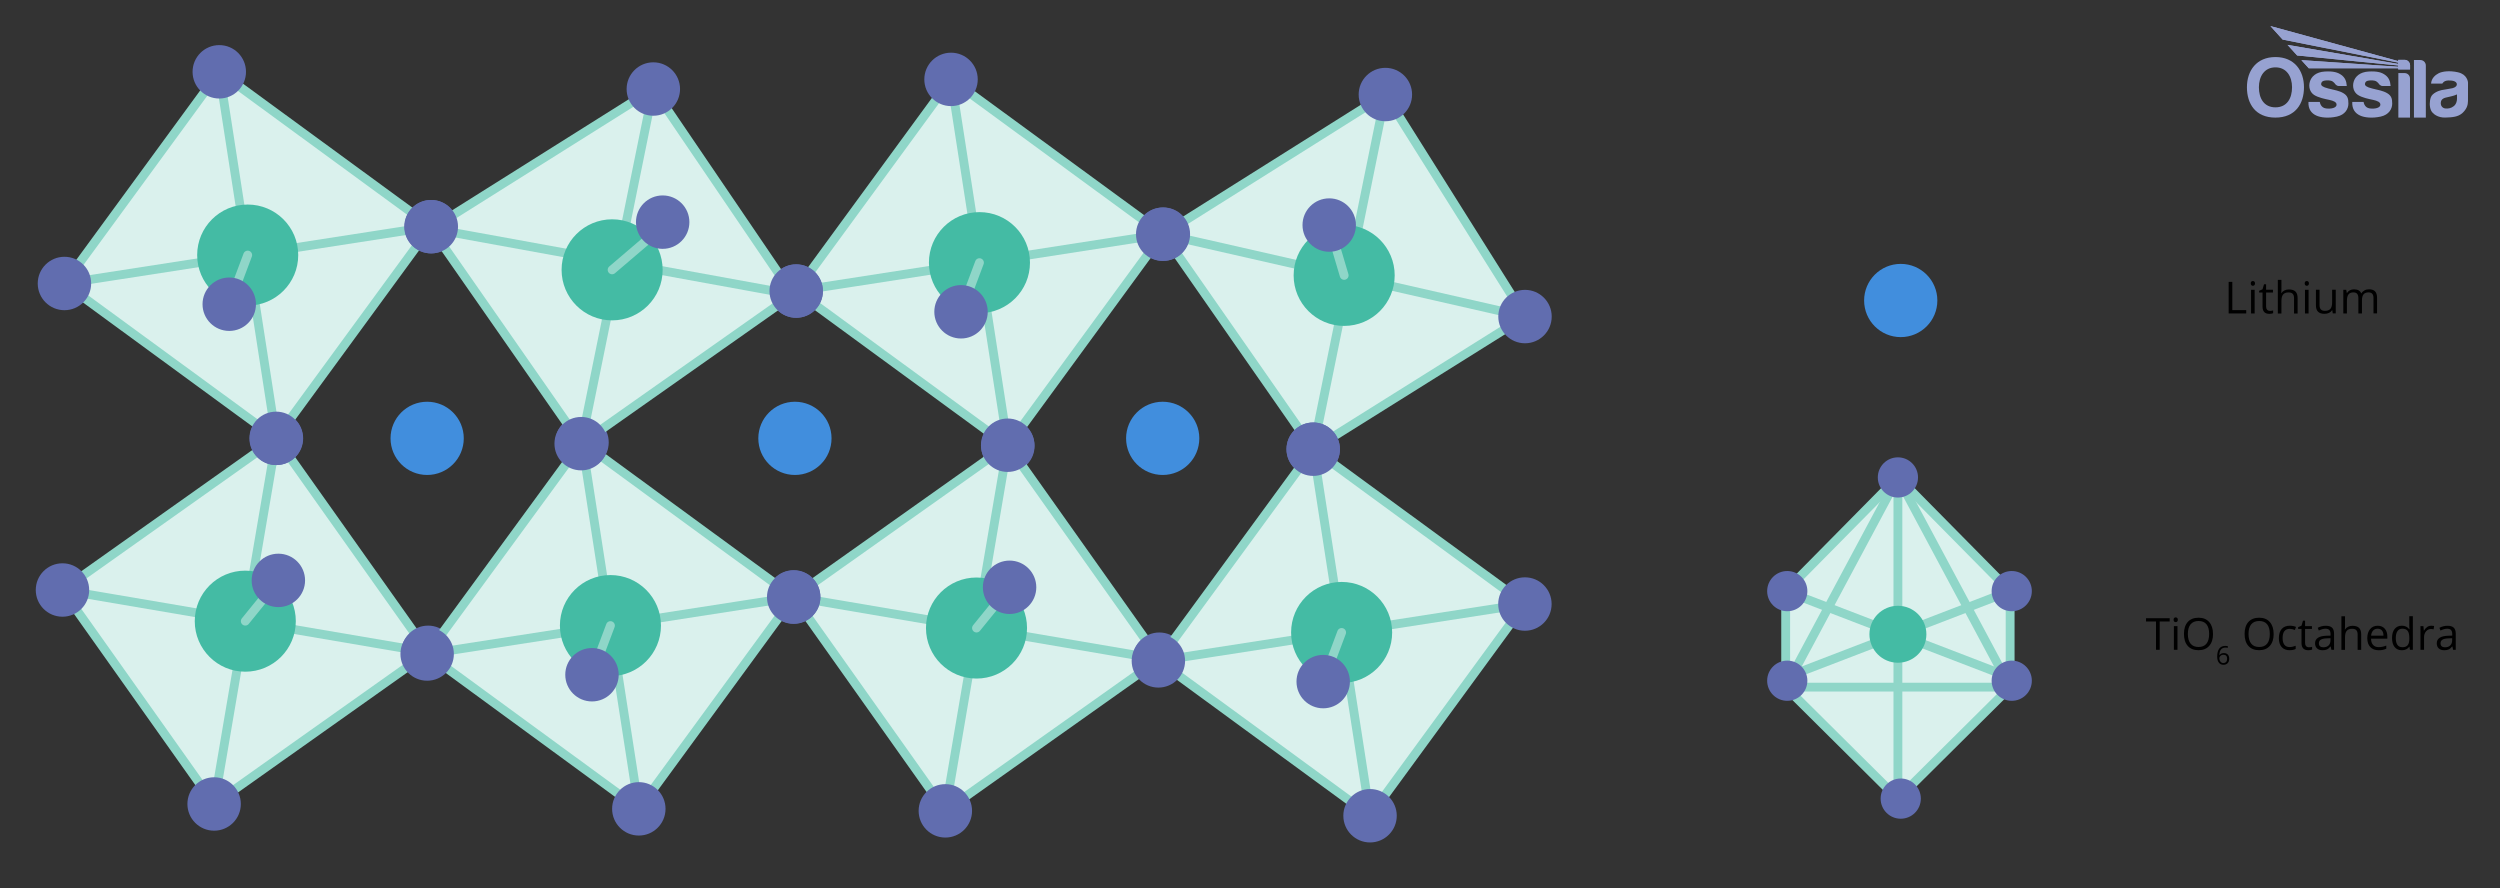 <svg viewBox="0 0 848 301.33" xmlns:xlink="http://www.w3.org/1999/xlink" height="301.33" width="848" xmlns="http://www.w3.org/2000/svg" data-name="Layer 1" id="Layer_1">
  <rect x="0" y="0" width="848" height="301.33" fill="#333333" stroke="none"/>
  <defs>
    <style>
      .cls-1 {
        fill: #418edd;
      }

      .cls-2, .cls-3 {
        fill: none;
      }

      .cls-4 {
        fill: #616daf;
      }

      .cls-5 {
        clip-path: url(#clippath-1);
      }

      .cls-6 {
        fill: #44bba4;
      }

      .cls-3 {
        stroke-linecap: round;
        stroke-linejoin: round;
      }

      .cls-3, .cls-7 {
        stroke: #8fd6c8;
        stroke-width: 3px;
      }

      .cls-8 {
        clip-path: url(#clippath-3);
      }

      .cls-9, .cls-7 {
        fill: #daf1ed;
      }

      .cls-10 {
        clip-path: url(#clippath-2);
      }

      .cls-11 {
        fill: #97a2d1;
      }

      .cls-7 {
        stroke-miterlimit: 10;
      }

      .cls-12 {
        clip-path: url(#clippath);
      }
    </style>
    <clipPath id="clippath">
      <rect height="31.07" width="75" y="8.83" x="762.16" class="cls-2"></rect>
    </clipPath>
    <clipPath id="clippath-1">
      <rect height="31.07" width="75" y="8.83" x="762.16" class="cls-2"></rect>
    </clipPath>
    <clipPath id="clippath-2">
      <path d="M770.12,8.83l4.15,4.59,39.2,7.81v.45l-37.54-6.46,3.27,3.6,34.27,3.38v.44c-10.98-.76-21.86-1.49-32.84-2.25l2.51,2.76c10.14,0,20.19,0,30.33,0v.38h4.03v-1.34c0-1.04-.84-1.89-1.85-1.89h-2.18v.42l-43.34-11.88Z" class="cls-2"></path>
    </clipPath>
    <clipPath id="clippath-3">
      <rect height="31.07" width="75" y="8.83" x="762.16" class="cls-2"></rect>
    </clipPath>
  </defs>
  <g>
    <polygon points="681.84 200.51 681.84 233.08 643.77 270.89 605.7 233.08 605.7 200.51 643.77 161.95 681.84 200.51" class="cls-9"></polygon>
    <polygon points="681.84 200.51 681.84 233.08 643.77 270.89 605.7 233.08 605.7 200.51 643.77 161.95 681.84 200.51" class="cls-3"></polygon>
    <polygon points="681.84 233.08 605.7 233.08 643.77 161.95 681.84 233.08" class="cls-3"></polygon>
    <line y2="161.95" x2="643.77" y1="270.89" x1="643.77" class="cls-3"></line>
    <line y2="229.77" x2="681.84" y1="200.51" x1="605.7" class="cls-3"></line>
    <line y2="229.77" x2="605.7" y1="200.51" x1="681.84" class="cls-3"></line>
    <circle r="6.82" cy="230.9" cx="606.24" class="cls-4"></circle>
    <circle r="6.82" cy="230.9" cx="682.38" class="cls-4"></circle>
    <circle r="6.82" cy="200.51" cx="606.24" class="cls-4"></circle>
    <circle r="6.82" cy="200.51" cx="682.38" class="cls-4"></circle>
    <circle r="6.82" cy="270.89" cx="644.73" class="cls-4"></circle>
    <circle r="6.82" cy="161.95" cx="643.77" class="cls-4"></circle>
    <circle r="9.66" cy="215.14" cx="643.77" class="cls-6"></circle>
  </g>
  <circle r="12.42" cy="101.93" cx="644.73" class="cls-1"></circle>
  <g>
    <path d="M755.96,106.32v-10.71h1.24v9.58h4.72v1.13h-5.97Z"></path>
    <path d="M763.46,96.12c0-.28.07-.48.21-.61.14-.13.31-.19.51-.19s.36.07.51.2c.14.13.21.33.21.61s-.07.48-.21.61c-.14.13-.31.2-.51.2-.21,0-.38-.07-.51-.2s-.21-.34-.21-.61ZM764.78,106.32h-1.22v-8.03h1.22v8.03Z"></path>
    <path d="M769.95,105.46c.21,0,.42-.02.62-.05s.36-.06.48-.1v.93c-.13.06-.33.12-.58.16-.26.04-.49.06-.69.06-1.55,0-2.33-.82-2.33-2.45v-4.78h-1.15v-.59l1.15-.51.51-1.71h.7v1.86h2.33v.94h-2.33v4.72c0,.48.11.85.34,1.11.23.26.54.39.94.39Z"></path>
    <path d="M778.14,106.32v-5.19c0-.65-.15-1.14-.45-1.46-.3-.32-.76-.48-1.4-.48-.84,0-1.46.23-1.85.69-.39.46-.58,1.21-.58,2.26v4.2h-1.22v-11.4h1.22v3.45c0,.42-.02.76-.06,1.03h.07c.24-.39.58-.69,1.02-.91.44-.22.95-.33,1.51-.33.98,0,1.72.23,2.21.7.49.47.74,1.21.74,2.22v5.24h-1.22Z"></path>
    <path d="M781.75,96.12c0-.28.07-.48.21-.61.14-.13.31-.19.51-.19s.36.07.51.2c.14.13.21.33.21.61s-.07.48-.21.61c-.14.13-.31.2-.51.2-.21,0-.38-.07-.51-.2s-.21-.34-.21-.61ZM783.07,106.32h-1.22v-8.03h1.22v8.03Z"></path>
    <path d="M786.79,98.29v5.21c0,.65.15,1.14.45,1.46.3.32.76.48,1.4.48.84,0,1.45-.23,1.84-.69.39-.46.58-1.21.58-2.25v-4.22h1.22v8.03h-1l-.18-1.08h-.07c-.25.4-.59.7-1.04.91-.44.21-.95.31-1.51.31-.98,0-1.71-.23-2.19-.7-.49-.46-.73-1.21-.73-2.23v-5.25h1.23Z"></path>
    <path d="M805.09,106.32v-5.22c0-.64-.14-1.12-.41-1.44-.27-.32-.7-.48-1.28-.48-.76,0-1.32.22-1.68.65s-.54,1.1-.54,2.01v4.48h-1.22v-5.22c0-.64-.14-1.12-.41-1.44s-.7-.48-1.28-.48c-.76,0-1.32.23-1.67.69-.35.46-.53,1.2-.53,2.24v4.21h-1.22v-8.03h.99l.2,1.1h.06c.23-.39.55-.7.97-.92.42-.22.88-.33,1.4-.33,1.25,0,2.08.45,2.46,1.36h.06c.24-.42.59-.75,1.04-1s.97-.37,1.55-.37c.91,0,1.59.23,2.04.7.45.47.68,1.21.68,2.24v5.24h-1.21Z"></path>
  </g>
  <g>
    <path d="M732.56,220.41h-1.24v-9.6h-3.39v-1.11h8.03v1.11h-3.39v9.6Z"></path>
    <path d="M737.28,210.21c0-.28.07-.48.21-.61.14-.13.31-.19.51-.19s.36.07.51.2c.14.13.21.33.21.61s-.07.48-.21.61c-.14.13-.31.2-.51.2-.21,0-.38-.07-.51-.2-.14-.13-.21-.34-.21-.61ZM738.6,220.41h-1.22v-8.03h1.22v8.03Z"></path>
    <path d="M750.66,215.04c0,1.71-.43,3.06-1.3,4.04-.87.98-2.07,1.47-3.62,1.47s-2.79-.48-3.65-1.45c-.86-.96-1.29-2.33-1.29-4.08s.43-3.09,1.29-4.05c.86-.96,2.08-1.44,3.66-1.44s2.74.49,3.6,1.46c.86.98,1.3,2.33,1.3,4.04ZM742.12,215.04c0,1.45.31,2.55.93,3.3.62.75,1.51,1.12,2.69,1.12s2.08-.37,2.69-1.12.91-1.85.91-3.3-.3-2.53-.9-3.28c-.6-.74-1.5-1.12-2.68-1.12s-2.09.38-2.71,1.12c-.62.75-.93,1.84-.93,3.27Z"></path>
    <path d="M752.07,222.74c0-1.23.24-2.14.71-2.75.48-.61,1.18-.91,2.12-.91.32,0,.57.03.76.08v.61c-.22-.07-.47-.11-.75-.11-.67,0-1.18.21-1.53.62-.35.42-.55,1.07-.58,1.97h.05c.31-.49.81-.73,1.49-.73.56,0,1,.17,1.33.51.32.34.48.8.48,1.38,0,.65-.18,1.16-.53,1.53-.35.37-.83.56-1.44.56-.65,0-1.16-.24-1.54-.73s-.57-1.16-.57-2.03ZM754.17,224.89c.4,0,.72-.13.94-.38.22-.25.33-.62.33-1.1,0-.41-.1-.74-.31-.97-.21-.24-.52-.35-.93-.35-.26,0-.49.05-.7.16s-.38.25-.51.44c-.13.19-.19.38-.19.58,0,.29.06.57.17.82.11.25.28.45.48.6.21.15.45.22.71.22Z"></path>
    <path d="M771.23,215.04c0,1.71-.43,3.06-1.3,4.04-.87.98-2.07,1.47-3.62,1.47s-2.79-.48-3.65-1.45c-.86-.96-1.29-2.33-1.29-4.08s.43-3.09,1.29-4.05c.86-.96,2.08-1.44,3.66-1.44s2.74.49,3.6,1.46c.86.98,1.3,2.33,1.3,4.04ZM762.7,215.04c0,1.45.31,2.55.93,3.3.62.75,1.51,1.12,2.69,1.12s2.08-.37,2.69-1.12.91-1.85.91-3.3-.3-2.53-.9-3.28c-.6-.74-1.5-1.12-2.68-1.12s-2.09.38-2.71,1.12c-.62.75-.93,1.84-.93,3.27Z"></path>
    <path d="M776.65,220.56c-1.16,0-2.06-.36-2.7-1.07-.64-.71-.96-1.73-.96-3.04s.32-2.38.97-3.11c.65-.73,1.57-1.1,2.77-1.1.38,0,.77.04,1.16.12s.69.18.91.29l-.37,1.03c-.27-.11-.56-.2-.88-.27-.32-.07-.6-.11-.84-.11-1.63,0-2.45,1.04-2.45,3.12,0,.99.2,1.74.6,2.27.4.53.99.79,1.77.79.67,0,1.35-.14,2.06-.43v1.08c-.54.28-1.21.42-2.03.42Z"></path>
    <path d="M783.17,219.56c.21,0,.42-.02.62-.05.2-.03.36-.06.48-.1v.93c-.13.06-.33.12-.58.16-.26.04-.49.06-.69.06-1.55,0-2.33-.82-2.33-2.45v-4.78h-1.15v-.59l1.15-.51.51-1.71h.7v1.86h2.33v.95h-2.33v4.72c0,.48.11.85.34,1.11.23.26.54.39.94.39Z"></path>
    <path d="M790.81,220.41l-.24-1.14h-.06c-.4.5-.8.84-1.2,1.02-.4.18-.89.27-1.49.27-.8,0-1.42-.21-1.87-.62-.45-.41-.68-.99-.68-1.75,0-1.62,1.3-2.47,3.89-2.55l1.36-.04v-.5c0-.63-.13-1.09-.41-1.39-.27-.3-.7-.45-1.3-.45-.67,0-1.43.21-2.27.62l-.37-.93c.39-.21.83-.38,1.3-.51.47-.12.94-.18,1.42-.18.96,0,1.67.21,2.13.64.46.42.69,1.11.69,2.04v5.48h-.9ZM788.07,219.56c.76,0,1.35-.21,1.78-.62.43-.42.65-1,.65-1.74v-.72l-1.21.05c-.97.03-1.66.18-2.09.45-.43.27-.64.68-.64,1.24,0,.44.13.77.4,1,.27.23.64.34,1.12.34Z"></path>
    <path d="M799.71,220.41v-5.19c0-.65-.15-1.14-.45-1.46-.3-.32-.76-.48-1.4-.48-.84,0-1.46.23-1.85.69-.39.46-.58,1.21-.58,2.26v4.2h-1.22v-11.4h1.22v3.45c0,.42-.02.76-.06,1.03h.07c.24-.39.58-.69,1.02-.91.44-.22.95-.33,1.51-.33.98,0,1.72.23,2.21.7.49.47.74,1.21.74,2.22v5.24h-1.22Z"></path>
    <path d="M806.82,220.56c-1.19,0-2.12-.36-2.81-1.08-.69-.72-1.03-1.73-1.03-3.01s.32-2.32.96-3.08c.64-.76,1.49-1.14,2.57-1.14,1.01,0,1.8.33,2.39.99.59.66.88,1.54.88,2.62v.77h-5.53c.02.94.26,1.66.71,2.15.45.49,1.09.73,1.91.73.86,0,1.72-.18,2.56-.54v1.08c-.43.19-.84.32-1.22.4-.38.08-.85.12-1.39.12ZM806.49,213.26c-.64,0-1.16.21-1.54.63-.38.42-.61,1-.68,1.74h4.2c0-.77-.17-1.35-.51-1.76-.34-.41-.83-.61-1.46-.61Z"></path>
    <path d="M817.3,219.34h-.07c-.56.82-1.4,1.22-2.52,1.22-1.05,0-1.87-.36-2.45-1.08-.58-.72-.88-1.74-.88-3.06s.29-2.35.88-3.08,1.4-1.1,2.45-1.1,1.92.4,2.5,1.19h.1l-.05-.58-.03-.56v-3.27h1.21v11.4h-.99l-.16-1.08ZM814.87,219.54c.83,0,1.43-.23,1.81-.68.37-.45.56-1.18.56-2.19v-.26c0-1.14-.19-1.95-.57-2.43-.38-.49-.98-.73-1.81-.73-.71,0-1.26.28-1.64.83-.38.55-.57,1.34-.57,2.35s.19,1.8.56,2.32.93.78,1.66.78Z"></path>
    <path d="M824.69,212.24c.36,0,.68.03.96.09l-.17,1.13c-.33-.07-.62-.11-.88-.11-.65,0-1.21.26-1.67.79-.46.53-.69,1.18-.69,1.97v4.31h-1.22v-8.03h1l.14,1.49h.06c.3-.52.66-.92,1.08-1.21s.88-.42,1.38-.42Z"></path>
    <path d="M832.09,220.41l-.24-1.14h-.06c-.4.5-.8.84-1.2,1.02-.4.18-.89.27-1.49.27-.8,0-1.42-.21-1.87-.62-.45-.41-.68-.99-.68-1.75,0-1.62,1.3-2.47,3.89-2.55l1.36-.04v-.5c0-.63-.13-1.09-.41-1.39-.27-.3-.7-.45-1.3-.45-.67,0-1.43.21-2.27.62l-.37-.93c.39-.21.83-.38,1.3-.51.47-.12.94-.18,1.42-.18.96,0,1.67.21,2.13.64.46.42.69,1.11.69,2.04v5.48h-.9ZM829.34,219.56c.76,0,1.35-.21,1.78-.62.43-.42.65-1,.65-1.74v-.72l-1.21.05c-.97.03-1.66.18-2.09.45-.43.27-.64.68-.64,1.24,0,.44.13.77.4,1,.27.23.64.34,1.12.34Z"></path>
  </g>
  <g data-name="blue watermark" id="blue_watermark">
    <g class="cls-12">
      <g class="cls-5">
        <path d="M833.41,33.55c0,.5-.15,1.7-1.07,2.44-.92.74-1.95.92-2.95.79-1-.13-1.52-1.02-1.49-1.82.03-.8.38-1.49,1.6-1.83,1.22-.33,2.63-.5,3.91-1.1v1.52ZM833.79,24.53c-2.99-.68-5.4-.29-6.6.32-1.2.61-2.45,1.73-2.57,3.5h3.83s.43-1.03,2.06-1.06c1.63-.03,2.64.35,2.82,1.08.17.73-.44,1.29-1.44,1.54-1,.25-2.6.42-3.71.65-1.12.23-3.13,1.07-3.63,2.42-.49,1.35-.51,3.18.04,4.43.55,1.25,2.39,2.54,4.83,2.47,2.44-.07,4.4-.23,5.83-1.54,1.44-1.31,1.89-2.67,1.89-4.08s.01-5.7.01-6.18-.38-2.87-3.37-3.55" class="cls-11"></path>
        <path d="M774.27,13.42l39.19,7.81v.45l-37.54-6.46,3.27,3.6,34.27,3.38v.44c-10.98-.76-21.86-1.49-32.84-2.25l2.51,2.76c10.14,0,20.19,0,30.33,0v.38h4.03v-1.34c0-1.04-.83-1.89-1.85-1.89h-2.18v.42l-43.34-11.88,4.15,4.59Z" class="cls-11"></path>
      </g>
      <g class="cls-10">
        <rect height="14.7" width="47.38" y="8.83" x="770.12" class="cls-11"></rect>
      </g>
      <g class="cls-8">
        <path d="M820.99,20.36h-2.18v19.53h4.03v-17.68c0-1.02-.83-1.85-1.85-1.85" class="cls-11"></path>
        <path d="M815.65,24.78h-2.13v15.11h3.95v-13.29c0-1-.82-1.81-1.81-1.81" class="cls-11"></path>
        <path d="M809.73,31.61c-1.36-.83-3.05-1.09-5.05-1.58s-2.48-1.01-2.49-1.49c0-.48.28-.97.85-1.12.57-.15,1.49-.26,2.45-.04.96.22,1.46,1.15,1.69,1.38.24.23.66.41.95.41h2.76c-.1-1.64-.61-2.85-1.8-3.72-1.19-.87-2.65-1.36-5.64-1.19-2.99.17-4.59,1.71-5.09,3.47-.51,1.76.03,3.55,1.44,4.47,1.41.92,3.74,1.38,5.17,1.68,1.42.31,2.53.75,2.45,1.7-.07.95-1.68,1.44-3.58,1.2-1.91-.24-2.1-2.2-2.1-2.2h-3.85c-.13,2.51,1.07,3.88,2.63,4.6,1.55.73,4.21.99,7.02.36,2.82-.62,3.89-2.63,3.9-4.4.02-1.77-.35-2.71-1.71-3.54" class="cls-11"></path>
        <path d="M794.87,31.61c-1.36-.83-3.05-1.09-5.05-1.58s-2.48-1.01-2.49-1.49c0-.48.28-.97.85-1.12.57-.15,1.49-.26,2.45-.04.96.22,1.46,1.15,1.69,1.38.24.23.66.41.95.41h2.76c-.1-1.64-.61-2.85-1.8-3.72-1.19-.87-2.65-1.36-5.64-1.19-2.99.17-4.59,1.71-5.09,3.47-.51,1.76.03,3.55,1.44,4.47,1.41.92,3.74,1.38,5.17,1.68,1.42.31,2.53.75,2.45,1.7-.07.95-1.68,1.44-3.58,1.2-1.91-.24-2.1-2.2-2.1-2.2h-3.85c-.13,2.51,1.07,3.88,2.63,4.6,1.55.73,4.21.99,7.02.36,2.82-.62,3.89-2.63,3.9-4.4.02-1.77-.35-2.71-1.71-3.54" class="cls-11"></path>
        <path d="M771.83,36.41c-3.89,0-5.61-3.05-5.61-6.79s1.89-6.77,5.62-6.77,5.62,3.03,5.62,6.77-1.73,6.79-5.62,6.79M771.84,19.35c-6.42,0-9.68,4.59-9.68,10.26s2.96,10.28,9.66,10.28,9.69-4.62,9.69-10.28-3.26-10.26-9.68-10.26" class="cls-11"></path>
      </g>
    </g>
  </g>
  <g>
    <polygon points="394.61 79.43 445.44 152.37 517.28 107.38 469.92 32.07 394.61 79.43" class="cls-7"></polygon>
    <line y2="32.07" x2="469.92" y1="152.37" x1="445.44" class="cls-3"></line>
    <circle r="9.06" cy="32.07" cx="469.92" class="cls-4"></circle>
    <line y2="79.43" x2="394.61" y1="107.38" x1="517.28" class="cls-3"></line>
    <circle r="9.06" cy="79.43" cx="394.61" class="cls-4"></circle>
    <circle r="9.06" cy="107.38" cx="517.28" class="cls-4"></circle>
    <circle r="17.14" cy="93.41" cx="455.94" class="cls-6"></circle>
    <circle r="9.06" cy="152.37" cx="445.44" class="cls-4"></circle>
    <line y2="76.34" x2="450.87" y1="93.41" x1="455.94" class="cls-3"></line>
    <circle r="9.06" cy="76.34" cx="450.87" class="cls-4"></circle>
  </g>
  <g>
    <rect transform="translate(600.29 -126.46) rotate(126.19)" height="88.96" width="88.96" y="44.61" x="287.75" class="cls-7"></rect>
    <line y2="151.25" x2="341.87" y1="26.93" x1="322.59" class="cls-3"></line>
    <circle r="9.06" cy="151.25" cx="341.87" class="cls-4"></circle>
    <line y2="98.73" x2="270.07" y1="79.45" x1="394.39" class="cls-3"></line>
    <circle r="9.06" cy="98.73" cx="270.07" class="cls-4"></circle>
    <circle r="9.06" cy="79.45" cx="394.39" class="cls-4"></circle>
    <circle r="17.14" cy="89.09" cx="332.23" class="cls-6"></circle>
    <circle r="9.06" cy="26.93" cx="322.59" class="cls-4"></circle>
    <line y2="105.76" x2="325.98" y1="89.09" x1="332.23" class="cls-3"></line>
    <circle r="9.06" cy="105.76" cx="325.98" class="cls-4"></circle>
  </g>
  <g>
    <rect transform="translate(-62.19 230.77) rotate(-35.33)" height="88.96" width="88.96" y="168.55" x="286.75" class="cls-7"></rect>
    <line y2="151.02" x2="341.8" y1="275.04" x1="320.66" class="cls-3"></line>
    <circle r="9.06" cy="151.02" cx="341.8" class="cls-4"></circle>
    <line y2="223.6" x2="393.24" y1="202.46" x1="269.22" class="cls-3"></line>
    <circle r="9.06" cy="223.6" cx="393.24" class="cls-4"></circle>
    <circle r="9.06" cy="202.46" cx="269.22" class="cls-4"></circle>
    <circle r="17.14" cy="213.03" cx="331.23" class="cls-6"></circle>
    <circle r="9.06" cy="275.04" cx="320.66" class="cls-4"></circle>
    <line y2="199.21" x2="342.45" y1="213.03" x1="331.23" class="cls-3"></line>
    <circle r="9.06" cy="199.21" cx="342.45" class="cls-4"></circle>
  </g>
  <g>
    <rect transform="translate(896.92 -26.1) rotate(126.19)" height="88.96" width="88.96" y="170.05" x="410.6" class="cls-7"></rect>
    <line y2="276.7" x2="464.72" y1="152.37" x1="445.44" class="cls-3"></line>
    <circle r="9.06" cy="276.7" cx="464.72" class="cls-4"></circle>
    <line y2="224.17" x2="392.92" y1="204.89" x1="517.25" class="cls-3"></line>
    <circle r="9.06" cy="224.17" cx="392.92" class="cls-4"></circle>
    <circle r="9.06" cy="204.89" cx="517.25" class="cls-4"></circle>
    <circle r="17.14" cy="214.53" cx="455.08" class="cls-6"></circle>
    <circle r="9.06" cy="152.37" cx="445.44" class="cls-4"></circle>
    <line y2="231.2" x2="448.83" y1="214.53" x1="455.08" class="cls-3"></line>
    <circle r="9.06" cy="231.2" cx="448.83" class="cls-4"></circle>
  </g>
  <g>
    <rect transform="translate(-106.52 86.91) rotate(-35.33)" height="88.96" width="88.96" y="166.22" x="38.72" class="cls-7"></rect>
    <line y2="148.69" x2="93.77" y1="272.71" x1="72.63" class="cls-3"></line>
    <circle r="9.06" cy="148.69" cx="93.77" class="cls-4"></circle>
    <line y2="221.27" x2="145.21" y1="200.13" x1="21.19" class="cls-3"></line>
    <circle r="9.06" cy="221.27" cx="145.21" class="cls-4"></circle>
    <circle r="9.06" cy="200.13" cx="21.19" class="cls-4"></circle>
    <circle r="17.14" cy="210.7" cx="83.2" class="cls-6"></circle>
    <circle r="9.06" cy="272.71" cx="72.63" class="cls-4"></circle>
    <line y2="196.87" x2="94.42" y1="210.7" x1="83.2" class="cls-3"></line>
    <circle r="9.06" cy="196.87" cx="94.42" class="cls-4"></circle>
  </g>
  <g>
    <rect transform="translate(500.57 170.37) rotate(126.19)" height="88.96" width="88.96" y="167.72" x="162.57" class="cls-7"></rect>
    <line y2="274.36" x2="216.69" y1="150.04" x1="197.42" class="cls-3"></line>
    <circle r="9.06" cy="274.36" cx="216.69" class="cls-4"></circle>
    <line y2="221.84" x2="144.89" y1="202.56" x1="269.22" class="cls-3"></line>
    <circle r="9.06" cy="221.84" cx="144.89" class="cls-4"></circle>
    <circle r="9.06" cy="202.56" cx="269.22" class="cls-4"></circle>
    <circle r="17.14" cy="212.2" cx="207.06" class="cls-6"></circle>
    <circle r="9.06" cy="150.04" cx="197.42" class="cls-4"></circle>
    <line y2="228.87" x2="200.8" y1="212.2" x1="207.06" class="cls-3"></line>
    <circle r="9.06" cy="228.87" cx="200.8" class="cls-4"></circle>
  </g>
  <g>
    <rect transform="translate(203.46 69.8) rotate(126.19)" height="88.96" width="88.96" y="42.04" x="39.54" class="cls-7"></rect>
    <line y2="148.69" x2="93.66" y1="24.36" x1="74.38" class="cls-3"></line>
    <circle r="9.06" cy="148.69" cx="93.66" class="cls-4"></circle>
    <line y2="96.16" x2="21.86" y1="76.89" x1="146.18" class="cls-3"></line>
    <circle r="9.06" cy="96.16" cx="21.86" class="cls-4"></circle>
    <circle r="9.06" cy="76.89" cx="146.18" class="cls-4"></circle>
    <circle r="17.14" cy="86.52" cx="84.02" class="cls-6"></circle>
    <circle r="9.06" cy="24.36" cx="74.38" class="cls-4"></circle>
    <line y2="103.19" x2="77.76" y1="86.52" x1="84.02" class="cls-3"></line>
    <circle r="9.06" cy="103.19" cx="77.76" class="cls-4"></circle>
  </g>
  <g>
    <polygon points="146.3 77.55 197.13 150.49 268.96 99.89 221.61 30.2 146.3 77.55" class="cls-7"></polygon>
    <line y2="30.2" x2="221.61" y1="150.49" x1="197.13" class="cls-3"></line>
    <circle r="9.06" cy="30.2" cx="221.61" class="cls-4"></circle>
    <line y2="77.55" x2="146.3" y1="99.89" x1="268.96" class="cls-3"></line>
    <circle r="9.06" cy="76.89" cx="146.3" class="cls-4"></circle>
    <circle r="9.06" cy="98.73" cx="270.07" class="cls-4"></circle>
    <circle r="17.14" cy="91.53" cx="207.63" class="cls-6"></circle>
    <circle r="9.06" cy="150.49" cx="197.13" class="cls-4"></circle>
    <line y2="76.89" x2="224.78" y1="91.53" x1="207.63" class="cls-3"></line>
    <circle r="9.06" cy="75.35" cx="224.78" class="cls-4"></circle>
  </g>
  <circle r="12.42" cy="148.69" cx="394.39" class="cls-1"></circle>
  <circle r="12.42" cy="148.69" cx="269.64" class="cls-1"></circle>
  <circle r="12.42" cy="148.69" cx="144.89" class="cls-1"></circle>
</svg>